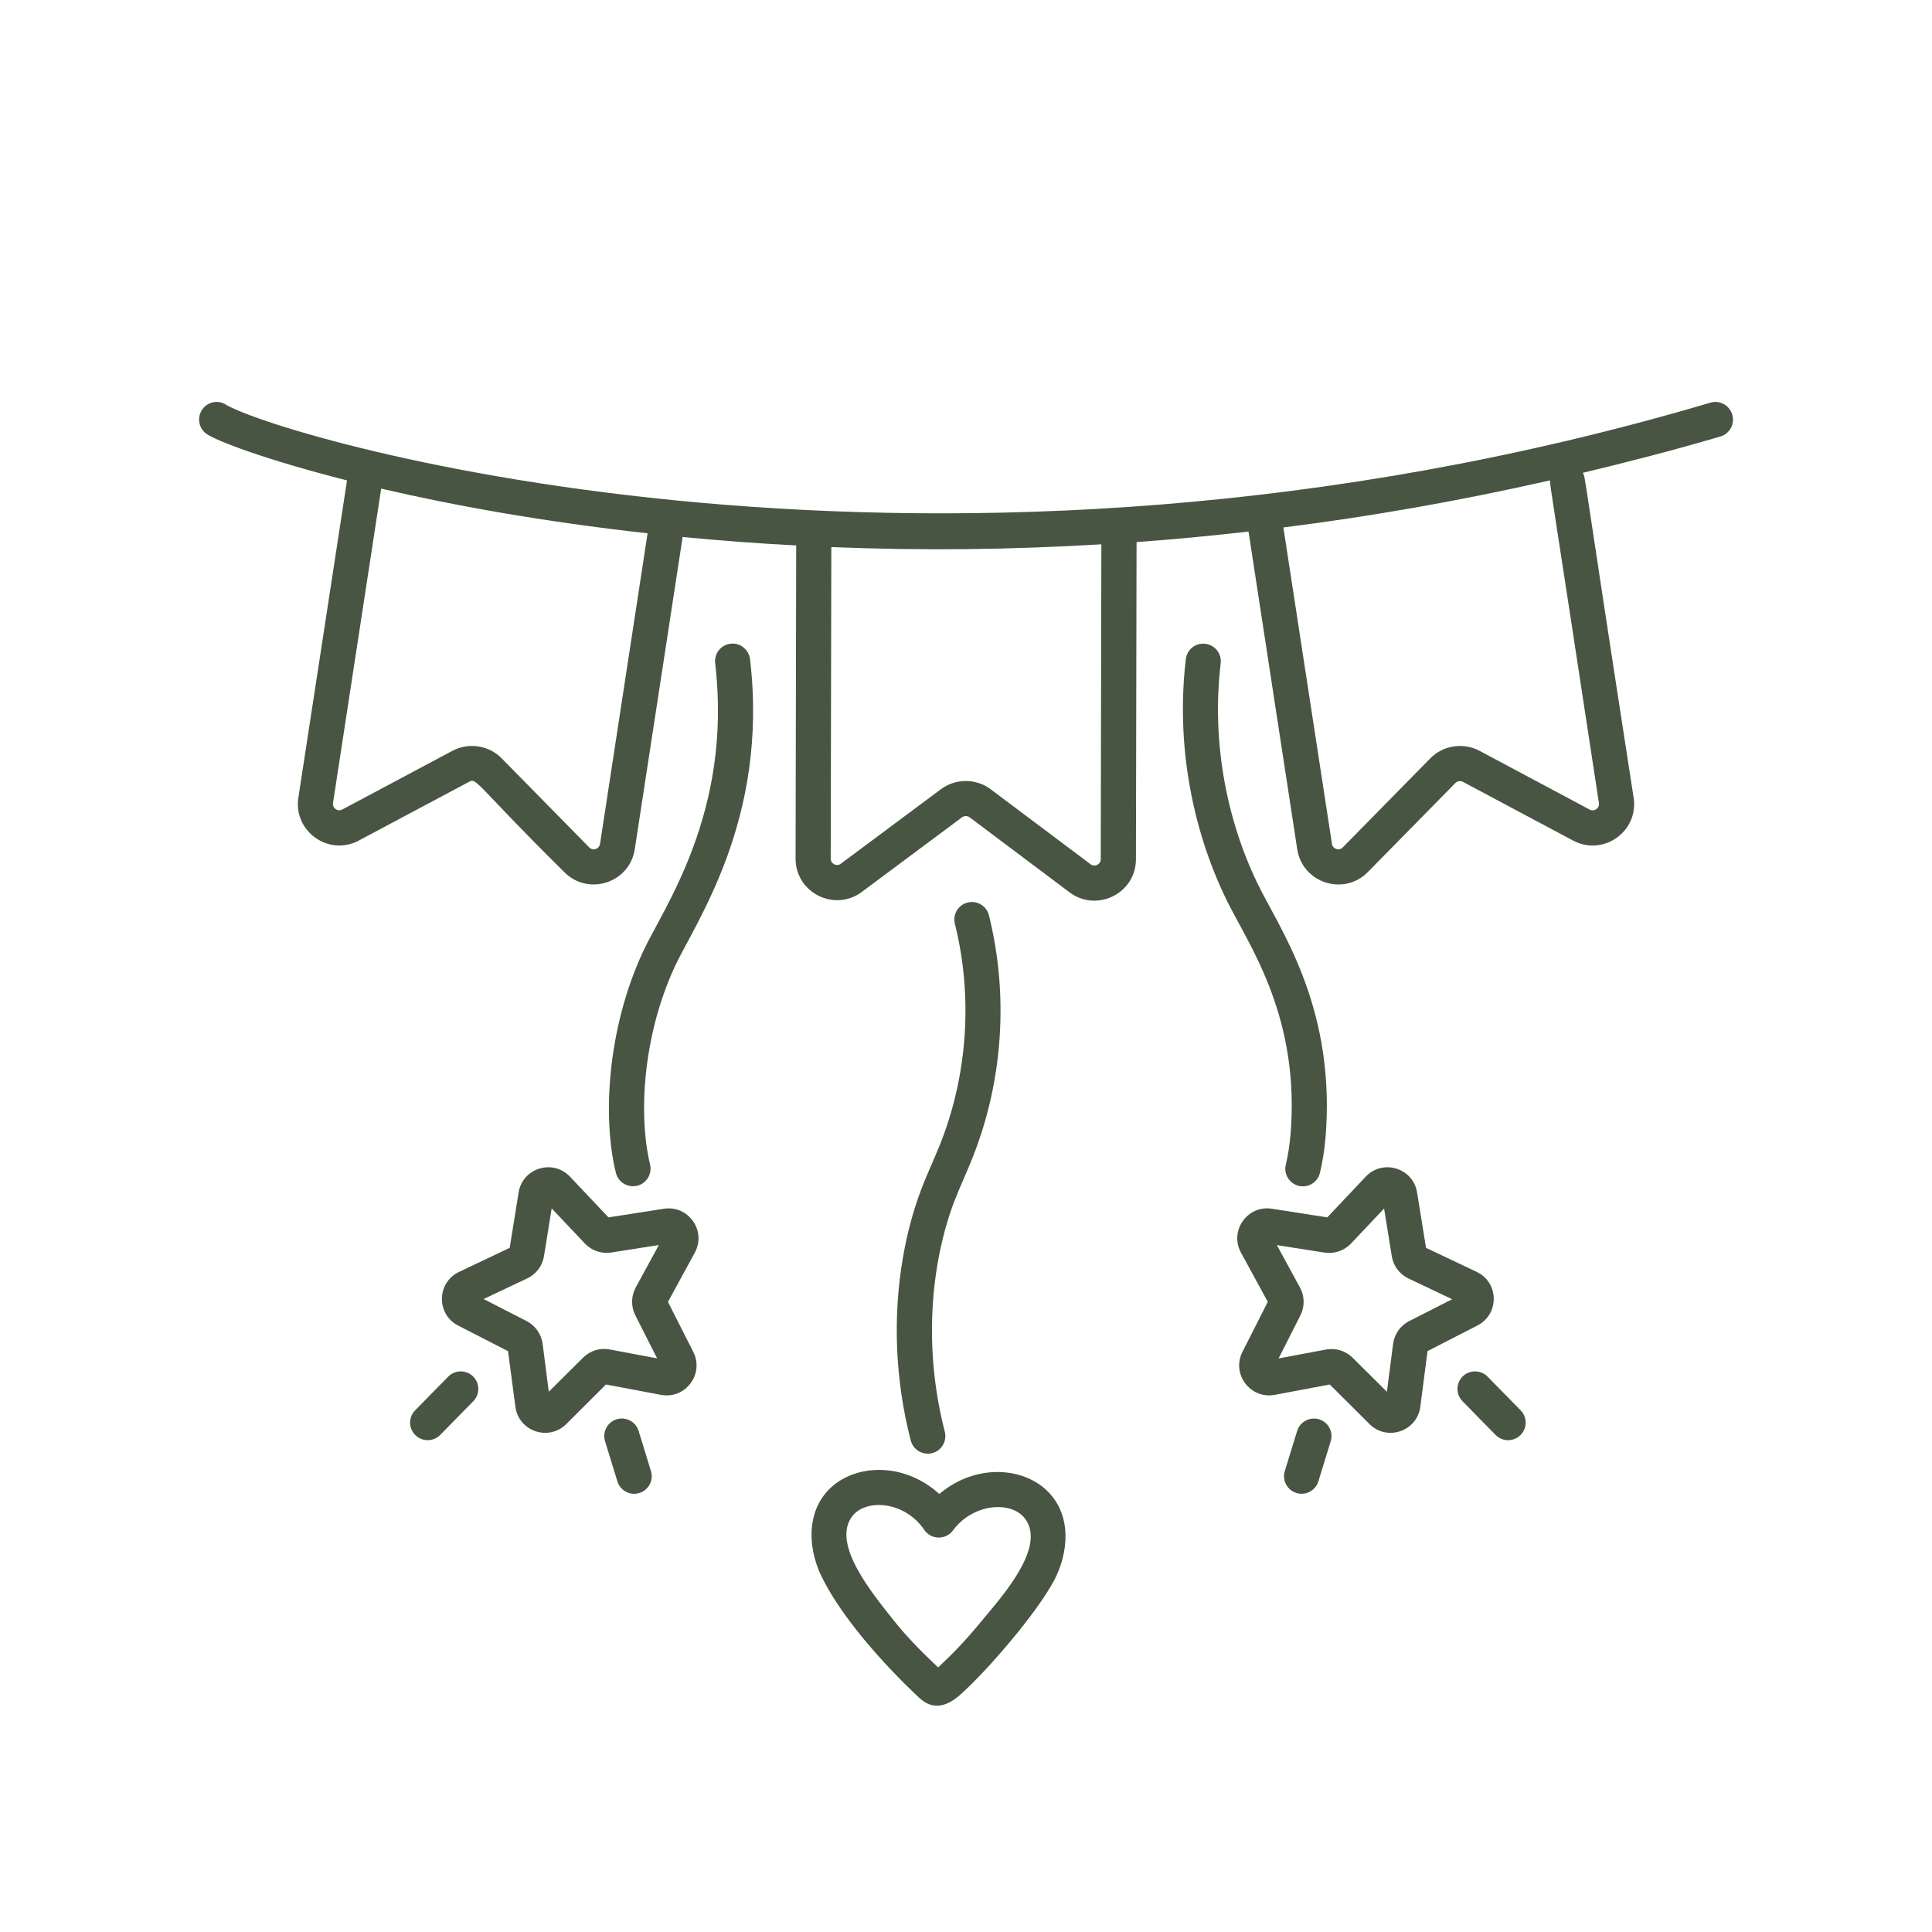<?xml version="1.0" encoding="UTF-8"?> <svg xmlns="http://www.w3.org/2000/svg" width="110" height="110" viewBox="0 0 110 110" fill="none"><path d="M19.758 27.352L16.988 45.414C16.692 47.34 18.727 48.773 20.434 47.855L26.707 44.512C27.156 44.269 27.063 44.641 32.121 49.648C33.485 51.035 35.848 50.273 36.141 48.351L38.867 30.574C40.926 30.774 43.086 30.938 45.332 31.055L45.297 48.883C45.293 50.824 47.512 51.945 49.07 50.781L54.773 46.535C54.902 46.438 55.078 46.441 55.207 46.535L60.895 50.805C62.441 51.965 64.672 50.875 64.676 48.922L64.711 30.863C66.793 30.715 68.922 30.511 71.086 30.265L73.859 48.351C74.152 50.273 76.516 51.035 77.879 49.652L82.863 44.582C82.977 44.465 83.148 44.441 83.293 44.515L89.566 47.859C91.277 48.773 93.309 47.343 93.012 45.418C89.984 25.879 90.297 27.285 90.117 26.922C92.699 26.301 95.305 25.633 97.953 24.851C98.484 24.695 98.785 24.137 98.629 23.609C98.469 23.074 97.914 22.769 97.383 22.926C53.262 35.977 16.34 25.023 12.891 23.058C12.449 22.754 11.844 22.859 11.527 23.297C11.203 23.742 11.301 24.367 11.746 24.695C12.281 25.086 15.102 26.172 19.758 27.352ZM34.164 48.047C34.117 48.344 33.754 48.461 33.547 48.246L28.562 43.176C27.836 42.434 26.687 42.258 25.765 42.746L19.488 46.09C19.227 46.235 18.914 46.012 18.961 45.715L21.703 27.82C25.73 28.758 30.855 29.699 36.871 30.363L34.164 48.047ZM91.035 45.719C91.082 46.012 90.777 46.234 90.508 46.094L84.234 42.746C83.312 42.258 82.164 42.434 81.437 43.176L76.453 48.246C76.246 48.461 75.883 48.344 75.836 48.047L73.07 30.031C77.957 29.418 83.031 28.535 88.25 27.351C88.25 27.715 88.316 27.836 91.035 45.719ZM62.707 30.992L62.672 48.918C62.672 49.215 62.336 49.387 62.094 49.207L56.406 44.938C55.574 44.312 54.414 44.312 53.578 44.93L47.875 49.176C47.637 49.355 47.297 49.184 47.297 48.887L47.332 31.149C52.625 31.36 57.437 31.3 62.707 30.992Z" fill="#485542"></path><path d="M36.602 54.203C34.547 58.648 34.305 63.711 35.067 66.777C35.196 67.308 35.735 67.64 36.278 67.511C36.813 67.379 37.141 66.84 37.012 66.3C36.336 63.488 36.598 58.984 38.418 55.038C39.59 52.511 43.782 46.652 42.703 37.526C42.637 36.98 42.125 36.581 41.594 36.651C41.047 36.714 40.653 37.214 40.719 37.761C41.719 46.269 37.754 51.702 36.602 54.202L36.602 54.203Z" fill="#485542"></path><path d="M29.344 80.094C29.528 81.496 31.235 82.075 32.239 81.082L34.5 78.828L37.637 79.418C39.035 79.676 40.106 78.227 39.473 76.973L38.031 74.125L39.559 71.32C40.231 70.09 39.211 68.61 37.801 68.82L34.645 69.313L32.449 66.992C31.477 65.969 29.75 66.5 29.527 67.895L29.02 71.047L26.133 72.418C24.86 73.024 24.832 74.832 26.086 75.473L28.926 76.93L29.344 80.094ZM30.024 72.785C30.532 72.543 30.887 72.071 30.973 71.516L31.41 68.801L33.297 70.797C33.684 71.207 34.246 71.399 34.797 71.313L37.512 70.887L36.199 73.297C35.93 73.789 35.918 74.383 36.172 74.887L37.414 77.34L34.711 76.832C34.16 76.727 33.594 76.906 33.196 77.301L31.246 79.239L30.895 76.512C30.821 75.957 30.481 75.473 29.981 75.215L27.535 73.961L30.024 72.785Z" fill="#485542"></path><path d="M25.52 78.379L23.637 80.297C23.25 80.692 23.254 81.324 23.649 81.711C24.043 82.098 24.676 82.09 25.063 81.699L26.946 79.781C27.332 79.387 27.329 78.754 26.934 78.367C26.54 77.981 25.907 77.988 25.52 78.379Z" fill="#485542"></path><path d="M35.109 80.809C34.582 80.969 34.285 81.532 34.449 82.059L35.152 84.344C35.316 84.875 35.875 85.168 36.402 85.004C36.929 84.844 37.226 84.282 37.062 83.754L36.359 81.469C36.199 80.942 35.632 80.645 35.109 80.809Z" fill="#485542"></path><path d="M68.625 36.656C68.07 36.586 67.578 36.984 67.516 37.531C66.969 42.156 67.785 47.008 69.809 51.187C71.023 53.691 73.875 57.574 73.516 64.062C73.477 64.742 73.406 65.339 73.301 65.882C73.273 66.027 73.242 66.171 73.207 66.316C73.078 66.851 73.414 67.39 73.949 67.519C74.027 67.538 74.106 67.546 74.18 67.546C74.633 67.546 75.043 67.238 75.152 66.777C75.191 66.613 75.227 66.445 75.262 66.273C75.387 65.632 75.469 64.949 75.512 64.175C75.902 57.101 72.824 52.827 71.606 50.32C69.746 46.48 68.996 42.023 69.5 37.769C69.566 37.215 69.172 36.718 68.625 36.656Z" fill="#485542"></path><path d="M84.074 72.414L81.191 71.047L80.683 67.894C80.461 66.5 78.73 65.969 77.761 66.992L75.57 69.312L72.414 68.82C71.031 68.602 69.976 70.07 70.656 71.32L72.183 74.121L70.738 76.973C70.105 78.227 71.18 79.672 72.574 79.418L75.711 78.828L77.976 81.082C78.976 82.074 80.683 81.496 80.867 80.094L81.277 76.926L84.117 75.469C85.379 74.828 85.351 73.019 84.074 72.414ZM80.23 75.219C79.73 75.473 79.39 75.961 79.316 76.516L78.965 79.242L77.015 77.305C76.633 76.922 76.074 76.734 75.5 76.836L72.797 77.344L74.039 74.895C74.293 74.395 74.285 73.801 74.015 73.305L72.699 70.891L75.414 71.317C75.972 71.402 76.527 71.211 76.918 70.805L78.804 68.809L79.242 71.519C79.328 72.074 79.687 72.551 80.195 72.793L82.68 73.973L80.23 75.219Z" fill="#485542"></path><path d="M83.281 78.367C82.886 78.754 82.883 79.386 83.269 79.781L85.152 81.699C85.539 82.094 86.175 82.097 86.566 81.711C86.961 81.324 86.965 80.691 86.578 80.297L84.695 78.379C84.308 77.988 83.676 77.98 83.281 78.367Z" fill="#485542"></path><path d="M75.105 80.809C74.582 80.653 74.019 80.942 73.855 81.469L73.152 83.754C72.988 84.282 73.285 84.84 73.812 85.004C74.335 85.165 74.898 84.875 75.062 84.344L75.765 82.059C75.929 81.532 75.632 80.973 75.105 80.809Z" fill="#485542"></path><path d="M53.047 66.281C52.84 66.761 52.633 67.238 52.449 67.726C52 68.91 51.649 70.211 51.41 71.594C50.82 75.011 50.973 78.613 51.855 82.016C51.992 82.551 52.539 82.871 53.074 82.734C53.609 82.598 53.93 82.051 53.793 81.516C52.984 78.387 52.844 75.074 53.383 71.937C53.602 70.683 53.914 69.504 54.32 68.437C54.496 67.976 54.691 67.523 54.887 67.074C55.051 66.691 55.219 66.308 55.371 65.918C57.106 61.566 57.438 56.664 56.305 52.113C56.172 51.578 55.629 51.254 55.094 51.386C54.559 51.519 54.231 52.062 54.367 52.597C55.399 56.742 55.098 61.207 53.516 65.175C53.364 65.546 53.207 65.914 53.047 66.281Z" fill="#485542"></path><path d="M46.934 85.105C45.848 86.523 46.133 88.429 46.766 89.738C47.86 92.003 50.215 94.675 52.321 96.652C53.137 97.421 53.961 97.16 54.774 96.398C56.313 95.004 59.051 91.808 60.02 89.976C60.696 88.691 61.051 86.796 60.016 85.339C58.727 83.531 55.688 83.187 53.481 85.062C51.328 83.101 48.282 83.355 46.934 85.105ZM52.625 87.105C53.02 87.687 53.86 87.679 54.258 87.136C55.395 85.589 57.614 85.414 58.387 86.499C59.481 88.035 57.321 90.589 56.078 92.066C54.606 93.871 53.918 94.433 53.414 94.937C52.582 94.148 51.664 93.246 50.895 92.273C49.653 90.703 47.321 87.898 48.524 86.328C49.289 85.32 51.5 85.449 52.625 87.105Z" fill="#485542"></path></svg> 
